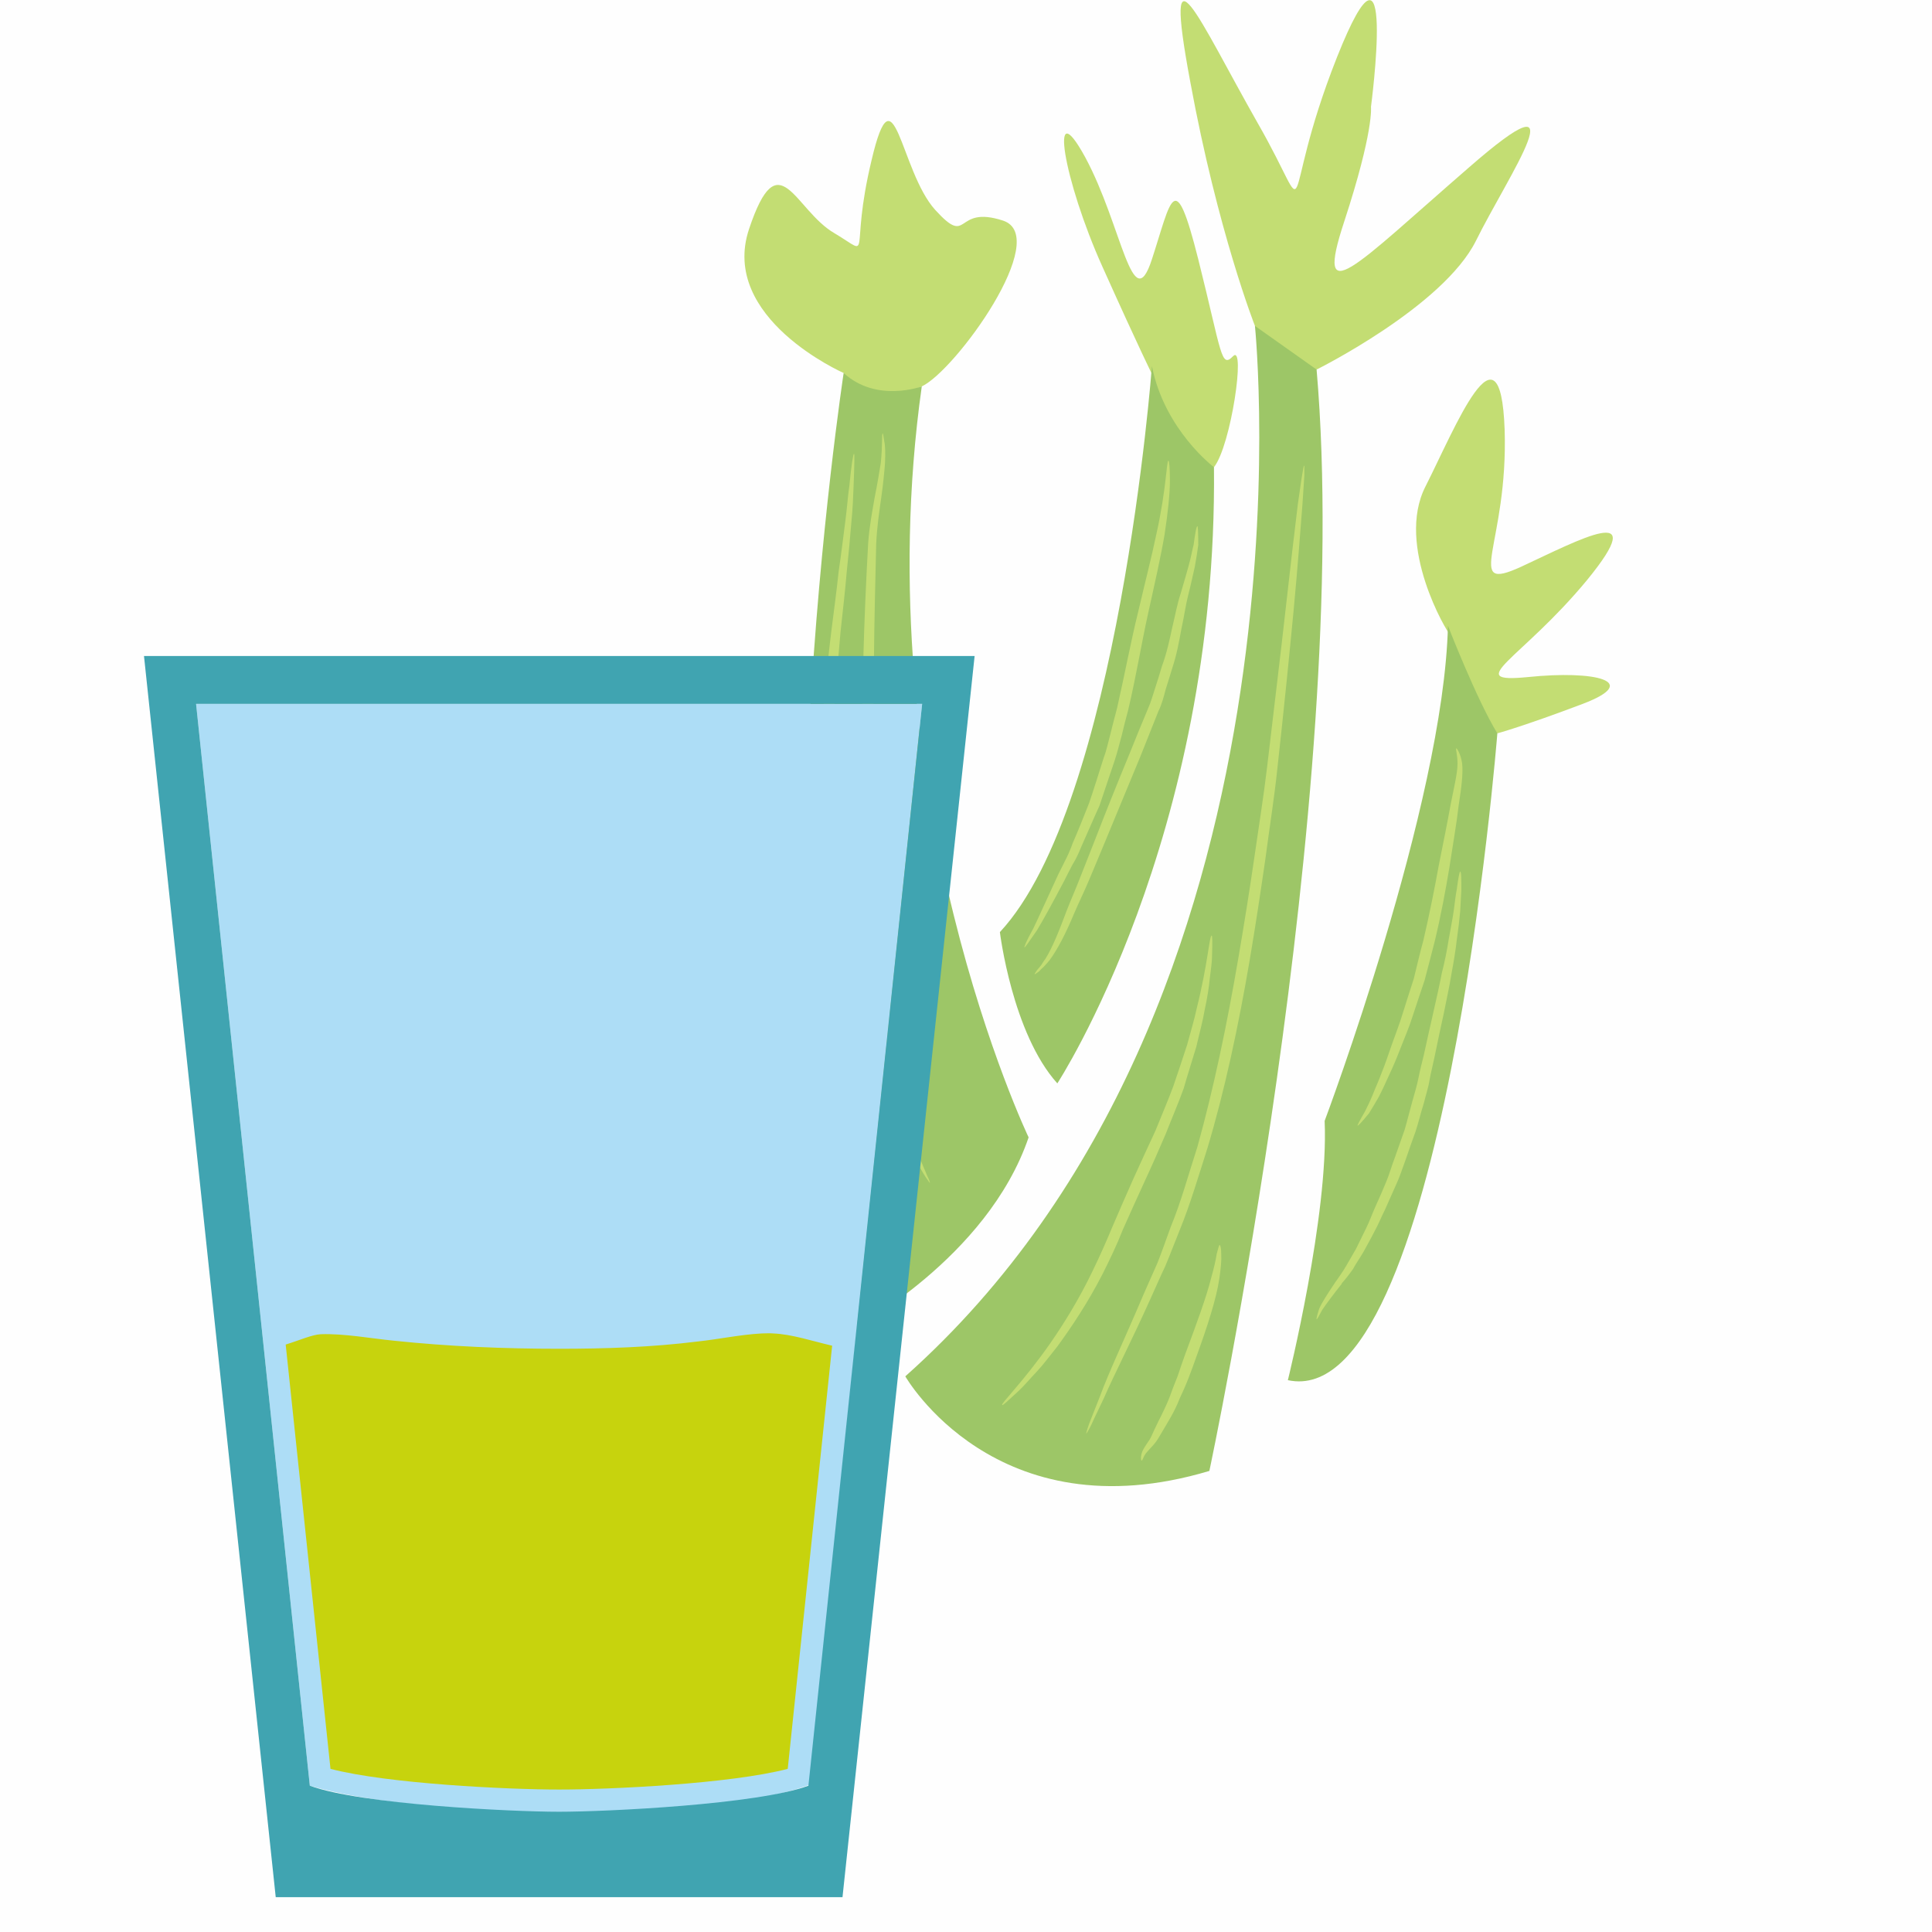 <?xml version="1.0" encoding="UTF-8" standalone="no"?>
<svg
   xmlns:dc="http://purl.org/dc/elements/1.1/"
   xmlns:cc="http://creativecommons.org/ns#"
   xmlns:rdf="http://www.w3.org/1999/02/22-rdf-syntax-ns#"
   xmlns:svg="http://www.w3.org/2000/svg"
   xmlns="http://www.w3.org/2000/svg"
   id="svg51"
   viewBox="0 0 5045 5045"
   style="clip-rule:evenodd;fill-rule:evenodd;image-rendering:optimizeQuality;shape-rendering:geometricPrecision;text-rendering:geometricPrecision"
   version="1.1"
   height="50.45mm"
   width="50.45mm"
   xml:space="preserve">
 <defs
   id="defs4">
  <style
   id="style2"
   type="text/css">
   <![CDATA[
    .fil0 {fill:#FEFEFE}
    .fil5 {fill:#C7D30D}
    .fil2 {fill:#9DC667;fill-rule:nonzero}
    .fil1 {fill:#C3DD73;fill-rule:nonzero}
    .fil3 {fill:#ADDDF6;}
    .fil4 {fill:#40A4B1;}
   ]]>
  </style>
 </defs>
 <g
   transform="translate(-9158,-11352)"
   id="Vrstva_x0020_1">
  <rect
   style="fill:#fefefe"
   id="rect7"
   height="5045"
   width="5045"
   y="11352"
   x="9158"
   class="fil0" />
  <g
   id="_928051400">
   <path
   style="fill:#c3dd73;fill-rule:nonzero"
   id="path9"
   d="m 11361,12326 c 0,0 -325,-143 -247,-376 78,-233 118,-50 223,11 104,62 37,59 97,-191 59,-251 74,28 166,130 91,100 48,-14 177,28 129,42 -124,392 -212,433 l -145,60 z"
   class="fil1" />
   <path
   style="fill:#c3dd73;fill-rule:nonzero"
   id="path11"
   d="m 12169,12335 c -3,-7 -30,-59 -132,-286 -102,-226 -142,-464 -45,-286 96,178 123,423 174,266 51,-156 59,-246 121,0 62,247 59,286 91,253 33,-33 -5,233 -50,290 0,0 -92,26 -95,20 -3,-6 -64,-257 -64,-257 z"
   class="fil1" />
   <path
   style="fill:#c3dd73;fill-rule:nonzero"
   id="path13"
   d="m 12596,12317 c 0,0 330,-164 416,-336 85,-172 281,-453 -19,-191 -301,261 -403,378 -325,141 78,-238 70,-300 70,-300 0,0 70,-529 -89,-129 -158,400 -51,443 -207,171 -155,-273 -249,-499 -176,-108 72,392 169,638 169,638 l 69,150 z"
   class="fil1" />
   <path
   style="fill:#c3dd73;fill-rule:nonzero"
   id="path15"
   d="m 12945,13010 c -9,-7 -143,-233 -65,-387 78,-154 196,-451 207,-150 10,302 -110,429 43,359 153,-71 343,-174 172,35 -172,208 -328,270 -154,253 175,-18 298,11 143,70 -156,59 -223,77 -223,77 l -70,-29 z"
   class="fil1" />
   <path
   style="fill:#9dc667;fill-rule:nonzero"
   id="path17"
   d="m 11522,14946 c 0,0 236,414 794,247 0,0 376,-1767 280,-2876 l -161,-114 c 0,0 182,1768 -913,2743 z"
   class="fil2" />
   <path
   style="fill:#9dc667;fill-rule:nonzero"
   id="path19"
   d="m 11382,14824 c 0,0 354,-185 462,-502 0,0 -429,-896 -279,-1961 0,0 -118,44 -204,-35 0,0 -247,1627 21,2498 z"
   class="fil2" />
   <path
   style="fill:#9dc667;fill-rule:nonzero"
   id="path21"
   d="m 12521,14956 c 0,0 107,-432 96,-677 0,0 311,-827 322,-1293 0,0 75,193 129,281 0,0 -140,1777 -547,1689 z"
   class="fil2" />
   <path
   style="fill:#9dc667;fill-rule:nonzero"
   id="path23"
   d="m 11769,13786 c 0,0 32,264 150,395 0,0 419,-641 409,-1609 0,0 -129,-97 -162,-264 0,0 -86,1144 -397,1478 z"
   class="fil2" />
   <path
   style="fill:#c3dd73;fill-rule:nonzero"
   id="path25"
   d="m 11447,14617 c 0,0 1,1 1,9 v 7 l -2,-7 c -8,-19 -49,-138 -90,-323 -5,-23 -10,-47 -15,-72 -4,-26 -8,-52 -12,-78 -2,-14 -5,-28 -7,-41 -2,-14 -3,-29 -5,-43 -2,-29 -5,-58 -7,-88 -3,-31 -6,-62 -9,-93 -2,-32 -2,-64 -3,-97 -1,-32 -2,-65 -3,-99 0,-17 -1,-34 -1,-52 0,-17 0,-33 1,-51 1,-73 2,-144 5,-213 3,-68 7,-134 10,-198 6,-62 12,-123 19,-179 7,-55 14,-107 19,-155 7,-47 12,-90 17,-128 5,-37 7,-70 11,-96 5,-53 10,-83 12,-83 2,0 1,30 -1,83 -1,27 -2,59 -6,98 -3,37 -7,81 -12,128 -4,48 -10,99 -16,155 -5,56 -10,116 -16,179 -3,62 -5,129 -8,197 -2,68 -2,139 -5,212 0,18 0,34 0,51 0,18 0,35 0,51 1,34 2,67 3,99 1,34 0,65 2,97 3,31 5,62 8,92 2,30 5,59 7,88 1,14 2,28 4,43 2,13 3,27 5,40 4,27 8,53 12,78 3,25 9,49 13,72 35,185 70,305 70,325 -1,0 -2,1 -2,1 0,-8 0,-9 1,-9 z"
   class="fil1" />
   <path
   style="fill:#c3dd73;fill-rule:nonzero"
   id="path27"
   d="m 11586,14441 c 0,0 -4,-5 -12,-17 -7,-12 -19,-29 -28,-53 -22,-47 -43,-118 -59,-207 -8,-44 -17,-93 -27,-144 -9,-52 -21,-108 -27,-167 -16,-118 -24,-248 -25,-384 -2,-136 2,-266 4,-384 3,-118 8,-224 13,-314 3,-44 11,-85 17,-120 7,-35 12,-65 16,-90 5,-49 2,-77 5,-77 1,0 2,7 4,20 3,13 3,33 2,58 -2,25 -5,56 -10,91 -5,35 -11,75 -13,119 -2,89 -5,195 -6,313 -1,119 -4,248 -2,384 1,135 8,265 22,382 6,58 17,113 25,166 9,52 16,100 23,145 14,88 31,158 49,205 8,24 17,42 22,55 6,12 8,19 7,19 z"
   class="fil1" />
   <path
   style="fill:#c3dd73;fill-rule:nonzero"
   id="path29"
   d="m 11994,15096 c 0,0 2,-9 8,-26 6,-16 16,-40 28,-71 23,-63 65,-151 112,-262 12,-27 24,-55 38,-86 12,-30 23,-62 35,-95 27,-65 46,-136 70,-210 42,-151 77,-318 107,-494 15,-88 29,-175 41,-258 12,-84 25,-164 34,-241 18,-154 35,-292 48,-409 13,-116 24,-210 32,-275 5,-33 8,-58 11,-75 3,-17 4,-27 6,-26 0,0 0,9 0,26 -1,17 -3,43 -5,76 -5,64 -12,159 -23,276 -11,116 -25,255 -42,409 -8,78 -21,158 -32,242 -12,83 -25,169 -40,258 -30,177 -66,345 -111,495 -24,75 -45,147 -72,213 -13,32 -25,64 -38,95 -14,29 -26,58 -39,86 -49,109 -94,196 -121,258 -14,30 -26,54 -33,70 -8,16 -13,24 -14,24 z"
   class="fil1" />
   <path
   style="fill:#c3dd73;fill-rule:nonzero"
   id="path31"
   d="m 12322,13795 c 2,0 2,18 1,52 0,17 -3,37 -6,61 -1,12 -3,25 -5,38 -2,13 -5,28 -8,42 -5,30 -14,62 -22,97 -10,34 -22,70 -33,109 -14,39 -31,78 -47,119 -17,40 -36,83 -56,126 -19,42 -38,83 -56,124 -16,41 -35,80 -53,116 -38,74 -80,137 -118,189 -20,25 -37,48 -55,67 -18,19 -32,36 -46,49 -27,25 -42,39 -43,37 -5,-3 54,-59 126,-162 36,-52 75,-115 110,-188 18,-37 35,-75 52,-116 17,-40 36,-83 55,-126 19,-42 38,-83 57,-124 16,-40 33,-79 47,-117 13,-38 25,-74 36,-108 9,-34 19,-66 25,-95 29,-116 33,-190 39,-190 z"
   class="fil1" />
   <path
   style="fill:#c3dd73;fill-rule:nonzero"
   id="path33"
   d="m 12343,14603 c 2,1 4,9 4,24 1,15 -1,37 -5,64 -8,54 -32,127 -60,204 -7,20 -14,39 -21,57 -7,18 -15,36 -23,53 -13,34 -32,63 -46,87 -7,12 -13,23 -22,33 -7,8 -14,15 -19,21 -9,12 -9,20 -12,20 -1,1 -4,-9 2,-24 3,-7 9,-16 15,-25 7,-9 11,-20 17,-33 11,-24 27,-52 40,-86 6,-17 13,-35 20,-52 6,-19 13,-38 20,-58 29,-78 55,-148 68,-200 7,-25 12,-47 14,-61 4,-15 6,-24 8,-24 z"
   class="fil1" />
   <path
   style="fill:#c3dd73;fill-rule:nonzero"
   id="path35"
   d="m 11833,13826 c -1,-1 6,-19 23,-49 15,-31 35,-76 61,-132 6,-14 14,-28 21,-43 8,-15 15,-31 21,-48 14,-32 28,-67 43,-105 13,-38 25,-77 38,-118 8,-21 12,-42 18,-64 5,-21 11,-43 17,-66 20,-88 36,-174 55,-251 18,-77 36,-147 48,-205 26,-117 26,-190 31,-190 2,0 4,18 4,52 0,33 -5,82 -14,141 -10,59 -26,129 -43,206 -17,77 -31,163 -52,252 -6,23 -12,45 -17,67 -6,21 -11,43 -18,64 -14,41 -27,81 -40,119 -17,37 -32,73 -47,106 -7,17 -14,33 -23,47 -8,15 -15,29 -22,43 -29,55 -53,99 -71,129 -20,29 -31,45 -33,45 z"
   class="fil1" />
   <path
   style="fill:#c3dd73;fill-rule:nonzero"
   id="path37"
   d="m 11860,13896 c -1,-1 2,-5 7,-12 3,-3 6,-7 10,-12 3,-5 7,-11 12,-18 17,-28 34,-69 54,-123 10,-26 23,-55 35,-86 12,-31 25,-64 39,-99 27,-70 58,-147 91,-227 16,-40 32,-79 48,-117 8,-18 13,-37 19,-55 6,-19 12,-37 17,-55 13,-35 20,-69 27,-101 8,-33 13,-62 22,-89 8,-27 15,-51 21,-73 6,-21 9,-40 13,-55 4,-30 7,-48 10,-48 1,0 2,18 2,49 -2,15 -5,35 -9,57 -5,21 -10,46 -17,73 -7,27 -11,58 -18,89 -6,33 -12,67 -24,103 -6,19 -11,37 -17,55 -5,19 -10,39 -19,57 -15,38 -31,78 -47,118 -33,80 -65,157 -94,227 -14,34 -28,67 -41,98 -13,31 -27,59 -38,85 -22,53 -44,95 -64,122 -5,6 -10,12 -15,17 -5,5 -9,8 -12,12 -7,5 -11,8 -12,8 z"
   class="fil1" />
   <path
   style="fill:#c3dd73;fill-rule:nonzero"
   id="path39"
   d="m 12703,14291 c -1,0 6,-14 19,-36 6,-12 13,-26 20,-43 7,-18 16,-37 24,-59 9,-22 17,-46 26,-72 9,-26 20,-53 29,-83 9,-29 19,-60 29,-91 8,-33 16,-67 25,-100 16,-69 29,-134 40,-195 12,-60 23,-114 31,-159 9,-46 18,-82 18,-107 0,-25 -6,-39 -3,-40 1,0 11,13 15,39 3,27 -2,65 -9,110 -5,45 -15,101 -24,161 -10,60 -22,126 -39,196 -9,34 -17,67 -26,100 -11,32 -21,63 -31,93 -9,29 -21,56 -31,82 -10,26 -20,50 -30,71 -10,22 -19,42 -28,59 -10,17 -18,31 -25,42 -18,22 -29,34 -30,32 z"
   class="fil1" />
   <path
   style="fill:#c3dd73;fill-rule:nonzero"
   id="path41"
   d="m 12596,14797 c -1,0 1,-10 7,-28 8,-18 24,-42 44,-72 l 1,-1 c 8,-12 17,-24 25,-38 8,-14 17,-29 26,-45 8,-17 17,-34 26,-53 9,-18 16,-38 25,-58 9,-20 18,-40 27,-62 9,-21 15,-44 24,-67 8,-23 16,-46 25,-71 7,-24 13,-49 20,-74 6,-21 12,-41 16,-61 4,-20 9,-40 14,-60 8,-38 17,-76 25,-112 8,-36 16,-70 22,-102 8,-31 14,-62 18,-88 5,-28 10,-53 13,-74 3,-22 5,-41 8,-56 4,-30 7,-47 9,-47 3,0 3,17 3,48 -1,15 -2,34 -3,56 -2,22 -5,47 -9,75 -3,27 -8,57 -14,89 -5,32 -13,67 -20,103 -8,36 -16,74 -24,113 -4,19 -9,39 -13,60 -3,20 -10,40 -15,61 -8,25 -14,51 -22,75 -9,24 -17,48 -25,71 -9,24 -16,47 -26,68 -10,22 -19,43 -28,63 -10,20 -18,40 -28,58 -9,18 -19,35 -28,52 -9,16 -20,31 -28,46 -10,14 -20,27 -30,38 h 1 c -23,29 -40,52 -51,68 -9,17 -14,26 -15,25 z"
   class="fil1" />
  </g>
  <path
   style="fill:#adddf6;"
   id="path44"
   d="m 9670,13190 297,2825 c 290,86 1024,100 1304,-2 l 295,-2823 z"
   class="fil3" />
  <path
   style="fill:#40a4b1;"
   id="path46"
   d="m 9534,13065 h 2169 l -345,3241 H 9878 Z m 136,125 297,2825 c 133,49 526,68 651,68 125,0 518,-19 651,-68 l 297,-2825 z"
   class="fil4" />
  <path
   style="fill:#c7d30d"
   id="path48"
   d="m 11331,14866 c -52,-12 -105,-30 -154,-32 -10,-1 -20,0 -30,0 -56,3 -111,15 -167,21 -120,15 -241,19 -362,19 -144,0 -288,-6 -431,-21 -61,-6 -130,-19 -191,-17 -23,1 -56,16 -92,27 l 117,1108 c 149,39 463,54 597,54 134,0 448,-15 597,-54 z"
   class="fil5" />
 </g>
</svg>